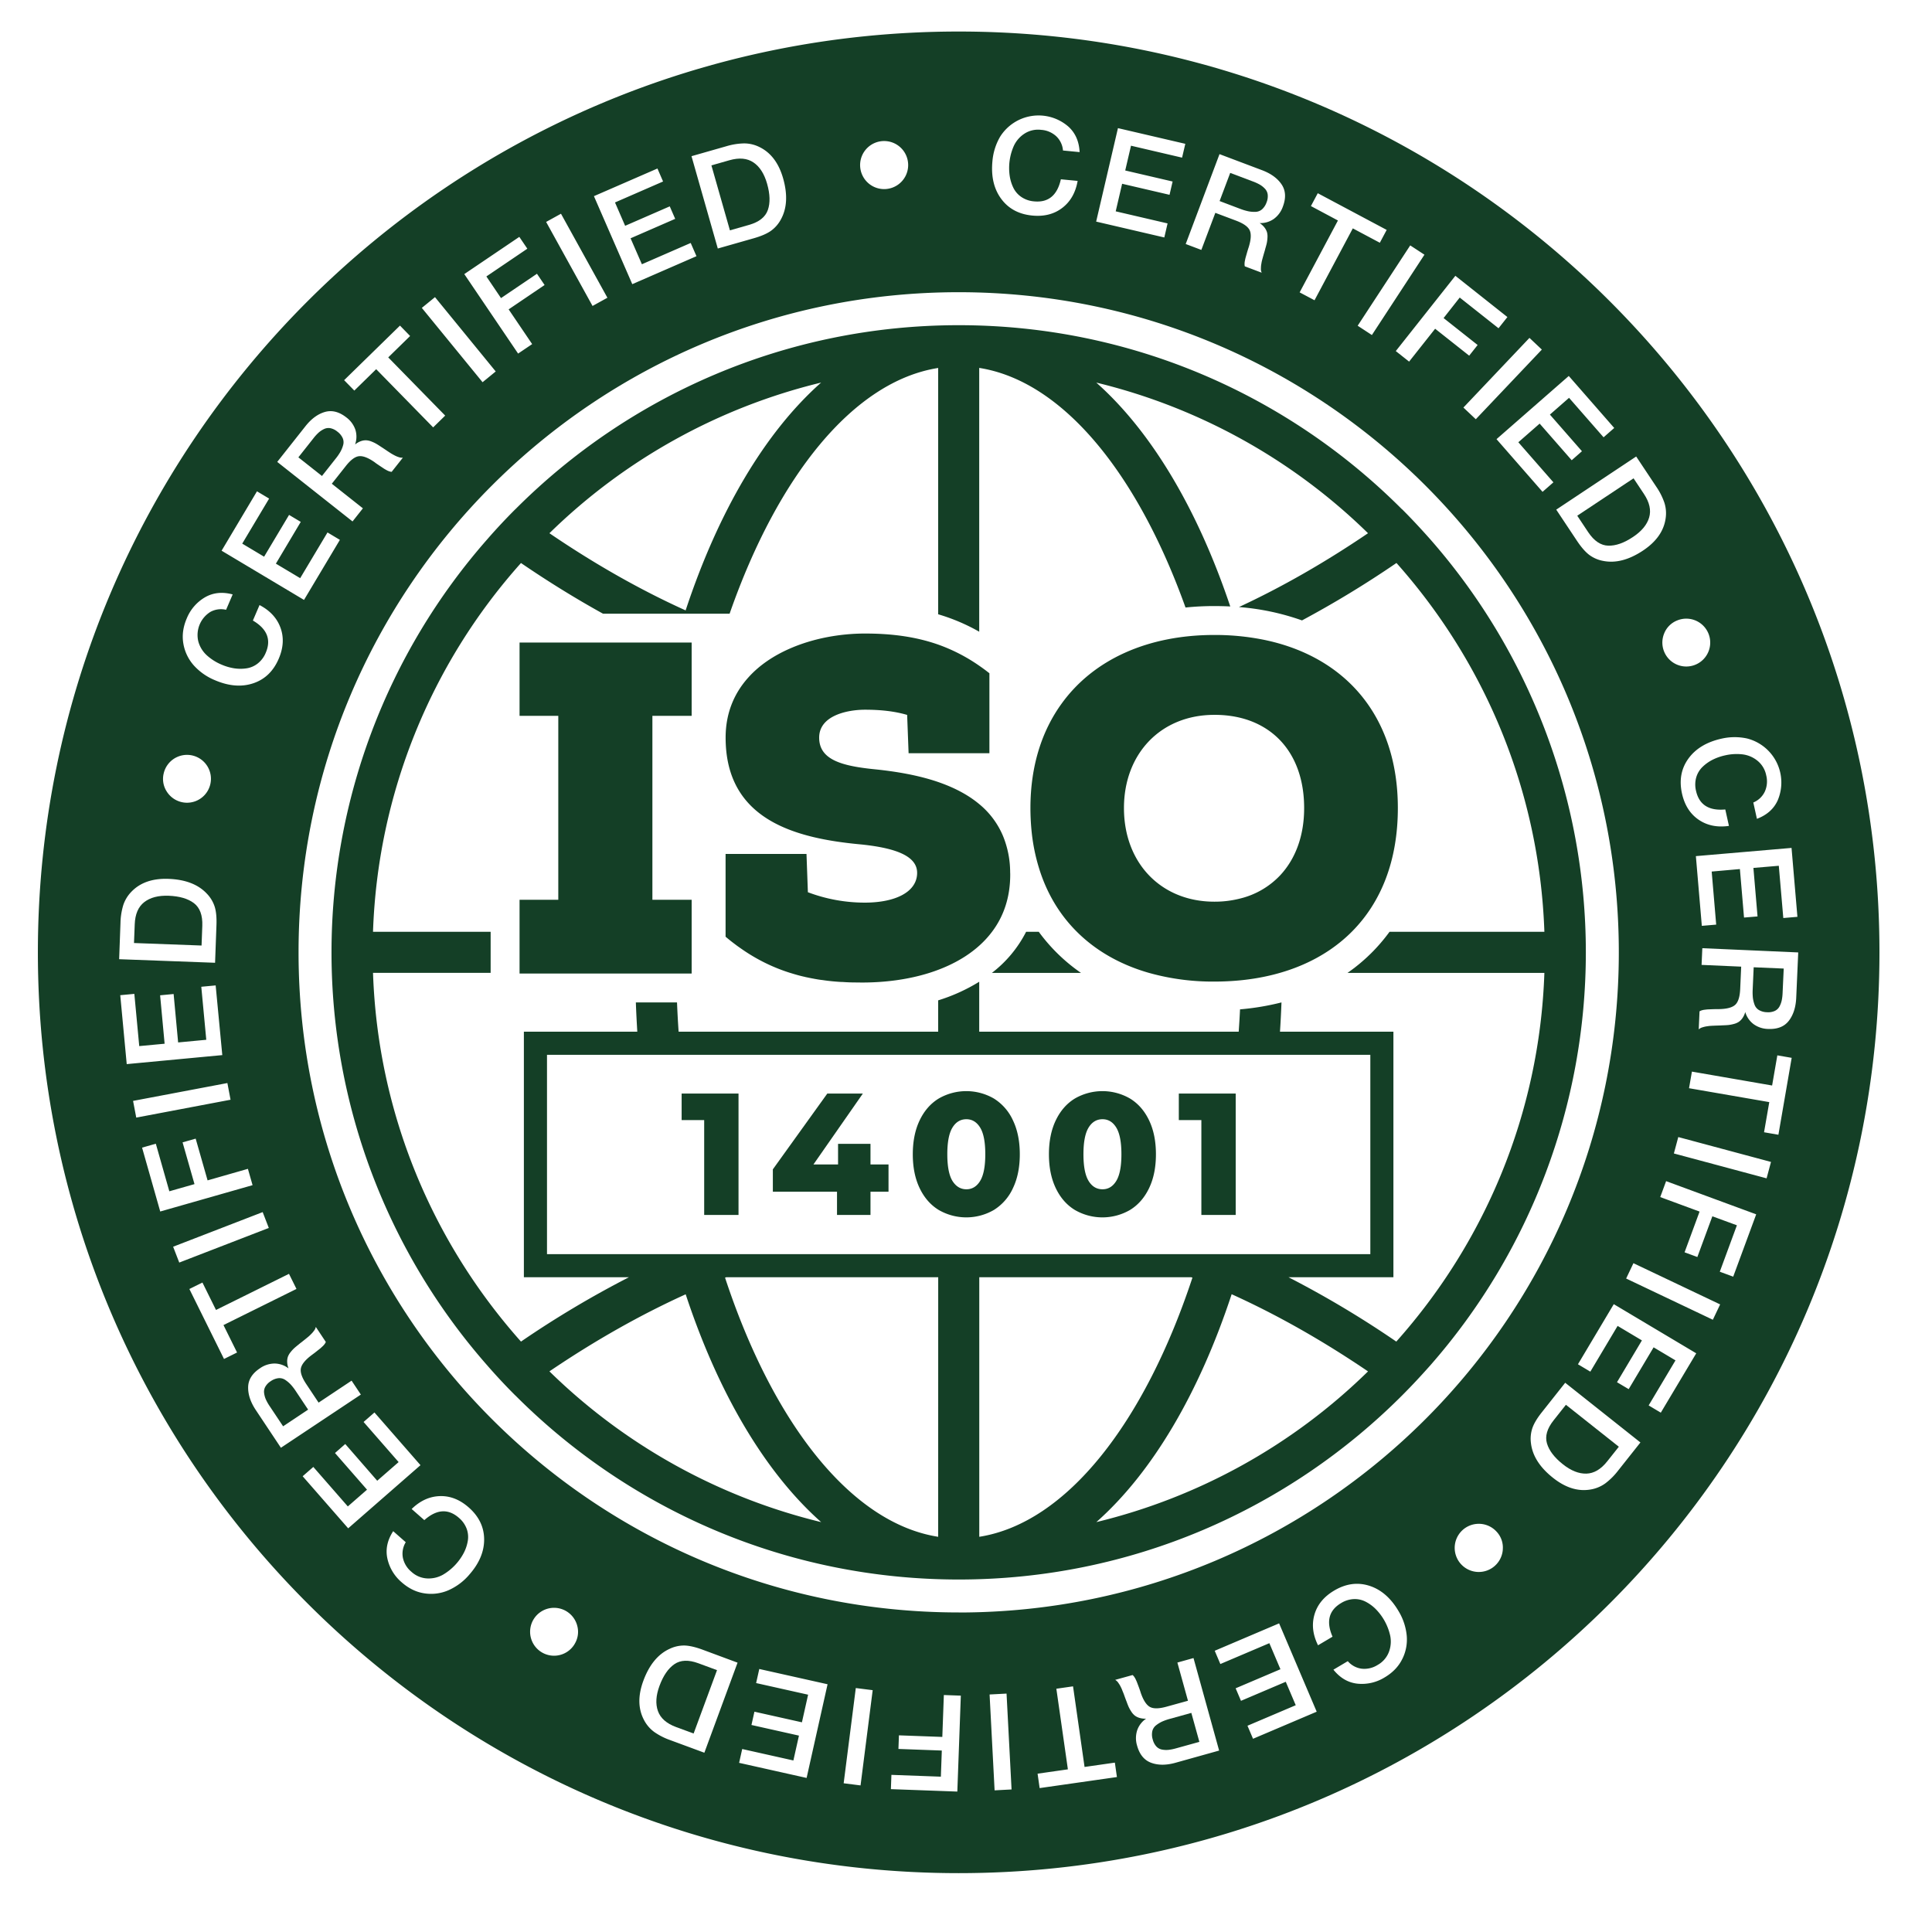 <svg id="Слой_1" data-name="Слой 1" xmlns="http://www.w3.org/2000/svg" viewBox="0 0 1715.74 1715.74"><path d="M598.9,1477.89q-8.22,5.65-13.23,19.25-4.77,12.9-1.38,22.39t16.08,14.18l15.61,5.76,20.78-56.28-16.51-6.09Q607.11,1472.24,598.9,1477.89Z" style="fill:#143f26"/><path d="M258.2,1229.57a27.12,27.12,0,0,0-4.8-4.07,9.26,9.26,0,0,0-6-1.6,14.92,14.92,0,0,0-7,2.7,14.29,14.29,0,0,0-4.83,5,9,9,0,0,0-1,5.66,19.89,19.89,0,0,0,1.56,5.58,39.44,39.44,0,0,0,3.28,5.8l12,18,22.22-14.8-10.94-16.44A47.27,47.27,0,0,0,258.2,1229.57Z" style="fill:#143f26"/><path d="M1373.8,1281.84q2.82,9.56,14.17,18.56,10.8,8.55,20.86,8.27t18.47-10.88l10.33-13-47-37.25-10.93,13.8Q1371,1272.28,1373.8,1281.84Z" style="fill:#143f26"/><path d="M172.23,802.06q-7.93-6-22.41-6.58-13.75-.51-21.71,5.66t-8.46,19.69L119,837.46,179,839.69l.66-17.58Q180.14,808.1,172.23,802.06Z" style="fill:#143f26"/><path d="M1428.23,484.59q10,.29,22-7.74,11.46-7.62,14.32-17.28t-4.64-20.93l-9.21-13.86-50,33.21,9.75,14.66Q1418.28,484.31,1428.23,484.59Z" style="fill:#143f26"/><path d="M1039,1526.43a48.88,48.88,0,0,0-6.91,2.41,27.63,27.63,0,0,0-5.36,3.29,9.31,9.31,0,0,0-3.4,5.23,14.71,14.71,0,0,0,.39,7.47,14.38,14.38,0,0,0,3.19,6.14,9.21,9.21,0,0,0,5,2.76,20.24,20.24,0,0,0,5.79.26,41.09,41.09,0,0,0,6.53-1.31l20.89-5.79-7.13-25.73Z" style="fill:#143f26"/><path d="M665.13,199.74q13.47-3.83,16.77-13.24t-.67-23.34q-3.76-13.24-12.1-18.9t-21.35-1.95l-16,4.56,16.44,57.7Z" style="fill:#143f26"/><path d="M851.36,28C399.74,28,33.64,394.14,33.64,845.75s366.1,817.72,817.72,817.72,817.72-366.11,817.72-817.72S1303,28,851.36,28ZM1596.22,814.2l-12.53,1.07-4-46.41-22.55,1.92,3.67,43.07-12,1-3.67-43.07L1520.09,774l4,47.12-12.76,1.09-5.28-61.92L1591,753Zm-44.84-158.41a40.35,40.35,0,0,1,27.36,54.9q-5.13,11.43-18.48,16.48l-3.21-14.5a19.56,19.56,0,0,0,10.19-9.62,21.91,21.91,0,0,0,1.27-14.5,22.24,22.24,0,0,0-7.8-13,26,26,0,0,0-13.32-5.64,45.86,45.86,0,0,0-15.44.91,46.93,46.93,0,0,0-11.15,3.93,36.49,36.49,0,0,0-8.94,6.4,21.16,21.16,0,0,0-5.5,9.25,23.52,23.52,0,0,0-.19,11.88q4.13,18.59,26,16.57l3.24,14.6q-15.59,2.24-26.92-5.5t-14.78-23.28q-3.9-17.65,5.67-30.93T1528.69,656A52.1,52.1,0,0,1,1551.38,655.79Zm-62.12-104.71a21.25,21.25,0,1,1-11.44,11.64A20.58,20.58,0,0,1,1489.26,551.08ZM1471,432.41a58.6,58.6,0,0,1,7.07,14,30.68,30.68,0,0,1,1.1,14.09q-2.42,16.69-20.07,28.43-18.84,12.52-35.44,9.18a29.55,29.55,0,0,1-12.46-5.45q-5.16-4-10.73-12.35l-18.43-27.72,71-47.19Zm-37.46-52.34-9.46,8.28-30.67-35.06-17,14.9,28.46,32.53-9.1,8-28.46-32.53-18.93,16.56,31.14,35.59-9.64,8.44L1329,390l64.17-56.12Zm-64.28-69.62-58.66,61.86-11-10.38,58.66-61.86Zm-30.59-28.89-7.88,9.95-34.46-27.27L1282,282.46l30.23,23.92-7.5,9.48-30.24-23.92-23.11,29.2-11.83-9.36,52.91-66.85ZM1265,226.19l-46.67,71.34-12.63-8.26,46.67-71.34ZM1164.18,183l6.08-11.41,61.2,32.58-6.08,11.41-24-12.77-34,63.84-13.21-7,34-63.84ZM1083,136.88l37.75,14.25q11.88,4.47,17.38,12.62t1.15,19.7a22.7,22.7,0,0,1-8.1,11,20.51,20.51,0,0,1-12.52,3.66,17.37,17.37,0,0,1,4.28,3.92,13.1,13.1,0,0,1,2.21,4.16,14.36,14.36,0,0,1,.44,4.77,30.76,30.76,0,0,1-.56,4.72c-.28,1.3-.72,3-1.34,5.06-.12.56-.4,1.6-.86,3.13s-.75,2.56-.89,3.05-.39,1.37-.73,2.61-.56,2.12-.67,2.63-.25,1.27-.41,2.27a22.45,22.45,0,0,0-.3,2.33c0,.54-.06,1.17-.07,1.89a7.62,7.62,0,0,0,.17,1.92,9,9,0,0,0,.54,1.61l-15-5.66a6.2,6.2,0,0,1-.21-1.3,13,13,0,0,1,0-1.53,12.33,12.33,0,0,1,.17-1.48c.08-.43.2-1,.35-1.78s.3-1.36.44-1.82.32-1.16.59-2.08.46-1.62.59-2.08.37-1.27.72-2.42.6-1.94.77-2.39q3.12-10,1-14.93t-12-8.69l-18.6-7-12.42,32.93-13.89-5.24Zm-90.19-23.09,59.82,13.93L1049.76,140,1004.4,129.4l-5.13,22,42.09,9.8L1038.62,173l-42.1-9.8-5.7,24.48,46.06,10.73-2.9,12.48-60.52-14.09ZM881.34,143.15a51.84,51.84,0,0,1,6.78-21.66,40.34,40.34,0,0,1,60.65-9.08q9.3,8.41,10,22.67L944,133.66A19.52,19.52,0,0,0,938,121a21.89,21.89,0,0,0-13.4-5.68,22.17,22.17,0,0,0-14.82,3.38,25.92,25.92,0,0,0-9.47,10.94,48.57,48.57,0,0,0-3.6,26.78A36.37,36.37,0,0,0,900,166.9a21,21,0,0,0,7.1,8.08,23.39,23.39,0,0,0,11.24,3.85q18.95,1.83,23.78-19.61L957,160.66q-2.68,15.5-13.54,23.89t-26.7,6.88q-18-1.74-27.68-14.93T881.34,143.15ZM768.72,133a21.34,21.34,0,1,1,18.41,34.84A21.34,21.34,0,0,1,768.72,133Zm-123.5-3.18a58.7,58.7,0,0,1,15.48-2.47,30.56,30.56,0,0,1,13.75,3.24q15.16,7.38,21,27.76,6.2,21.76-2,36.56a29.66,29.66,0,0,1-9,10.22q-5.35,3.69-15,6.45l-32,9.12-23.35-82Zm-61.37,19.83,5,11.53-42.69,18.61,9,20.74,39.62-17.27,4.83,11.09-39.62,17.27,10.05,23.05,43.35-18.9,5.12,11.75-57,24.83-34.06-78.15ZM498.19,189.8l41.23,74.61-13.2,7.3L485,197.09Zm-37,20.56,7.12,10.5L431.93,245.5l13,19.23,31.93-21.61,6.78,10-31.93,21.62,20.88,30.84L460.11,314l-47.79-70.59Zm-74.89,53.52,53.93,66-11.68,9.55-53.94-66Zm-31.09,25.27,9,9.24-19.43,19,50.58,51.69-10.69,10.47-50.59-51.69-19.42,19-9.05-9.24Zm-84,89.42q7.88-10,17.31-12.72t19.11,4.88a22.75,22.75,0,0,1,8,11,20.62,20.62,0,0,1-.31,13,17.4,17.4,0,0,1,5-2.89,12.91,12.91,0,0,1,4.64-.84,14.67,14.67,0,0,1,4.68,1,31,31,0,0,1,4.32,2c1.15.66,2.63,1.59,4.42,2.8.48.29,1.39.88,2.72,1.77l2.64,1.79,2.26,1.48c1.07.7,1.84,1.17,2.3,1.43s1.13.63,2,1.09,1.61.79,2.12,1,1.1.41,1.78.64a8.16,8.16,0,0,0,1.88.42,8,8,0,0,0,1.7,0l-9.95,12.59a5.83,5.83,0,0,1-1.3-.19,14.42,14.42,0,0,1-1.46-.47,12.48,12.48,0,0,1-1.35-.61c-.39-.21-.93-.5-1.59-.88s-1.21-.7-1.61-1l-1.8-1.2-1.8-1.19-2.09-1.42c-1-.68-1.67-1.18-2-1.47q-8.55-6-13.94-5.45T307,414l-12.33,15.59,27.61,21.84-9.21,11.64-66.87-52.87Zm-43,57.75L239,442.77l-23.88,40,19.42,11.61,22.17-37.11,10.38,6.2L245,500.56l21.58,12.89,24.26-40.6,11,6.58-31.86,53.34-73.19-43.71ZM165.85,549.19A38.49,38.49,0,0,1,182,530.47q10.85-6.29,24.63-2.59l-5.85,13.65a19.65,19.65,0,0,0-13.9,1.85,24.2,24.2,0,0,0-10.78,26.19,25.84,25.84,0,0,0,7.53,12.35,45.8,45.8,0,0,0,13.06,8.28,46.28,46.28,0,0,0,11.35,3.31,36.23,36.23,0,0,0,11,0,21.07,21.07,0,0,0,9.85-4.3A23.37,23.37,0,0,0,236,579.7q7.52-17.49-11.42-28.62l5.9-13.75q13.95,7.29,18.63,20.19T247.53,585q-7.12,16.62-22.65,21.81t-34.11-2.79a51.87,51.87,0,0,1-18.57-13,38.79,38.79,0,0,1-9.33-19.25Q160.89,560.75,165.85,549.19Zm-20.5,137.75A21.25,21.25,0,1,1,148.13,703,20.55,20.55,0,0,1,145.35,686.94ZM107,819.4a58.7,58.7,0,0,1,2.43-15.48,30.8,30.8,0,0,1,7.34-12.07q11.72-12.15,32.89-11.36,22.62.84,34.14,13.25a29.76,29.76,0,0,1,6.93,11.7q1.88,6.24,1.49,16.3L191,855l-85.19-3.17Zm-.21,64.39,12.51-1.17L123.66,929l22.53-2.11-4-43,12-1.14,4,43,25-2.36-4.43-47.08,12.76-1.2L197.41,937l-84.87,8Zm11.38,93.88,83.76-15.86,2.81,14.82L121,992.5Zm8,41.5,12.21-3.48,12,42.25,22.34-6.37-10.58-37.08,11.63-3.31,10.58,37.07L220.16,1038l4.14,14.5-82,23.39Zm27.58,88,79.52-30.74,5.44,14.07-79.52,30.74Zm45.18,99.68-30.76-62.13,11.6-5.74,12.05,24.36,64.82-32.09,6.64,13.41-64.82,32.09,12.06,24.36Zm28.19,45.29q-7-10.56-6.75-20.4t10.56-16.66a22.72,22.72,0,0,1,13-4.18,20.57,20.57,0,0,1,12.3,4.33,17.31,17.31,0,0,1-1.19-5.68,13.28,13.28,0,0,1,.63-4.67,14.6,14.6,0,0,1,2.43-4.13,29.47,29.47,0,0,1,3.21-3.5c1-.9,2.33-2,4-3.34.42-.37,1.26-1.06,2.53-2l2.5-2c.42-.32,1.12-.89,2.11-1.7s1.69-1.39,2.08-1.74.94-.89,1.66-1.61,1.26-1.29,1.6-1.71.73-.92,1.16-1.49a8,8,0,0,0,1-1.66,8.75,8.75,0,0,0,.5-1.63l8.89,13.36a5.76,5.76,0,0,1-.58,1.17,9.75,9.75,0,0,1-.9,1.25,14,14,0,0,1-1,1.1c-.32.31-.77.72-1.33,1.24s-1,.93-1.41,1.23l-1.7,1.34-1.69,1.34c-.38.3-1,.82-2,1.55s-1.63,1.23-2,1.49q-8.34,6.27-9.49,11.57t4.69,14.06l11,16.55,29.3-19.51,8.23,12.36-71,47.24ZM268.78,1311l9.47-8.27,30.64,35.08,17.05-14.88-28.44-32.56,9.11-8L335,1315,354,1298.42l-31.11-35.62,9.65-8.43,40.88,46.8-64.21,56.08Zm147.85,87.55a51.72,51.72,0,0,1-18.17,13.6,38.65,38.65,0,0,1-21.19,2.89q-11.08-1.53-20.53-9.84A38.42,38.42,0,0,1,344,1384q-2.61-12.26,5.18-24.22l11.15,9.81a19.61,19.61,0,0,0-2.55,13.78,22,22,0,0,0,7.55,12.45,22.26,22.26,0,0,0,14,5.93,26,26,0,0,0,14.08-3.32A48.77,48.77,0,0,0,412,1378.82a36.22,36.22,0,0,0,3.44-10.45,21.07,21.07,0,0,0-1-10.71,23.58,23.58,0,0,0-6.86-9.69q-14.31-12.57-30.76,2l-11.24-9.88q11.25-11,25-11.45t25.67,10.05q13.59,11.94,13.7,28.31T416.63,1398.54Zm93.65,61.5a21.27,21.27,0,1,1,2.38-16.14A20.54,20.54,0,0,1,510.28,1460Zm115.24,96.48-30.44-11.24a58.66,58.66,0,0,1-14-7.13,30.69,30.69,0,0,1-9.19-10.73q-7.89-14.93-.55-34.8,7.83-21.22,23.22-28.31a29.68,29.68,0,0,1,13.27-3q6.51.18,16,3.66L655,1476.55Zm90.8,22.39-59.94-13.41,2.75-12.27,45.45,10.17,4.94-22.08-42.18-9.44,2.64-11.8,42.18,9.43,5.49-24.53-46.16-10.33,2.8-12.5,60.64,13.56Zm47.91,6.64-15-1.9L760,1499.09l15,1.89Zm85.94,5.47-59-2.16.46-12.68,43.92,1.61.84-23.21-38.52-1.42.44-12.08,38.53,1.41,1.36-37.21,15.08.55Zm33.1-1.09-4.45-85.13,15.06-.79,4.45,85.13Zm40-2-1.83-12.8,26.91-3.85-10.24-71.59,14.82-2.12,10.23,71.59,26.91-3.85,1.83,12.81Zm120.56-22.47q-12.22,3.39-21.48,0t-12.54-15.22a22.73,22.73,0,0,1,.08-13.63,20.54,20.54,0,0,1,7.94-10.34,17.33,17.33,0,0,1-5.77-.64,12.94,12.94,0,0,1-4.23-2.06,14.41,14.41,0,0,1-3.17-3.59,30.69,30.69,0,0,1-2.33-4.14c-.54-1.21-1.18-2.84-1.91-4.87-.22-.52-.61-1.53-1.15-3s-.9-2.5-1.08-3-.49-1.34-1-2.54-.79-2-1-2.51-.55-1.18-1-2.08-.83-1.59-1.12-2-.65-1-1.06-1.57a7.74,7.74,0,0,0-1.27-1.45,8.74,8.74,0,0,0-1.39-1l15.46-4.29a7.34,7.34,0,0,1,.94.92,10.59,10.59,0,0,1,.9,1.25,11.64,11.64,0,0,1,.73,1.28l.77,1.65c.32.71.56,1.28.72,1.73s.42,1.13.75,2,.59,1.58.75,2,.45,1.24.85,2.37.65,1.93.78,2.4q3.36,9.87,8,12.61t14.83-.07l19.16-5.3-9.4-33.92,14.31-4,22.76,82.16Zm68.94-21.33-4.93-11.57,42.86-18.23-8.86-20.82-39.77,16.92-4.74-11.13,39.78-16.92-9.84-23.14-43.52,18.51-5-11.78,57.18-24.33,33.38,78.45Zm132.62-71q-4.89,10.07-15.7,16.48a38.52,38.52,0,0,1-24.11,5.6q-12.46-1.32-21.42-12.43l12.76-7.57a19.66,19.66,0,0,0,12.32,6.69,22,22,0,0,0,14.18-3.33,22.26,22.26,0,0,0,10-11.48,26.08,26.08,0,0,0,1.19-14.42,48.74,48.74,0,0,0-12.9-23.74,36.13,36.13,0,0,0-8.87-6.5,21,21,0,0,0-10.5-2.34,23.46,23.46,0,0,0-11.34,3.53q-16.38,9.71-7.63,29.86l-12.87,7.63q-7-14.1-3.17-27.29t17.5-21.3q15.56-9.22,31.16-4.28t25.92,22.36a51.82,51.82,0,0,1,7.31,21.48A38.65,38.65,0,0,1,1245.39,1473.19Zm-394-41.19c-323.78,0-586.25-262.47-586.25-586.25S527.58,259.5,851.36,259.5,1437.61,522,1437.61,845.75,1175.14,1432,851.36,1432Zm483.21-55.94a21.39,21.39,0,1,1-5.24-15.46A20.53,20.53,0,0,1,1334.57,1376.06Zm102.09-69.64a59,59,0,0,1-11.12,11,30.92,30.92,0,0,1-13.06,5.4q-16.62,2.87-33.24-10.3-17.73-14-19.69-30.86a29.69,29.69,0,0,1,1.33-13.54q2.17-6.14,8.43-14l20.66-26.09L1456.8,1281Zm38.21-51.83-10.79-6.44,23.84-40-19.44-11.58-22.13,37.13L1436,1227.5l22.13-37.13-21.59-12.88-24.22,40.63-11-6.56,31.81-53.38,73.23,43.65Zm46.22-82.52-77-36.61,6.48-13.62,77,36.61Zm18.08-38.26-11.91-4.39,15.19-41.23-21.79-8-13.33,36.17-11.35-4.18,13.33-36.17-34.94-12.88,5.22-14.16,80,29.48Zm29.65-87.32-82.34-22.09,3.91-14.57,82.34,22.09Zm10.49-38.71-12.75-2.21,4.64-26.78-71.26-12.34,2.56-14.75L1573.75,964l4.64-26.78,12.74,2.21Zm9.22-101.17q-6,7.75-18.36,7.21a22.77,22.77,0,0,1-12.93-4.28,20.62,20.62,0,0,1-7.38-10.76,17.28,17.28,0,0,1-2.38,5.29,13.13,13.13,0,0,1-3.27,3.39,14.47,14.47,0,0,1-4.4,1.91,33.17,33.17,0,0,1-4.66.93c-1.32.14-3.06.24-5.22.31-.57,0-1.65.11-3.24.15l-3.19.1-2.7.12q-1.92.1-2.7.18c-.53.06-1.29.17-2.29.32a21.71,21.71,0,0,0-2.3.44c-.53.13-1.14.31-1.82.52a7.66,7.66,0,0,0-1.77.76,8.13,8.13,0,0,0-1.37,1l.71-16a5.82,5.82,0,0,1,1.17-.61,10.43,10.43,0,0,1,1.46-.47,11.38,11.38,0,0,1,1.45-.3l1.8-.22c.77-.09,1.39-.14,1.87-.16l2.16-.08,2.16-.09,2.52-.06c1.2,0,2,0,2.52,0q10.44-.15,14.48-3.74c2.71-2.39,4.21-7.11,4.52-14.12l.88-19.86-35.17-1.55.66-14.83,85.17,3.76-1.78,40.31Q1594.56,898.84,1588.53,906.61Z" style="fill:#143f26"/><path d="M302.32,401.18a26.6,26.6,0,0,0,2.39-5.82,9.24,9.24,0,0,0-.34-6.22,14.81,14.81,0,0,0-4.73-5.8,14.26,14.26,0,0,0-6.2-3.07,9.12,9.12,0,0,0-5.71.76,20.12,20.12,0,0,0-4.82,3.2,40.2,40.2,0,0,0-4.5,4.92l-13.44,17,20.95,16.56,12.25-15.5A45.89,45.89,0,0,0,302.32,401.18Z" style="fill:#143f26"/><path d="M1556.5,878.7a48.17,48.17,0,0,0,.16,7.32,26.94,26.94,0,0,0,1.47,6.12,9.18,9.18,0,0,0,3.92,4.84,14.77,14.77,0,0,0,7.22,1.94,14.28,14.28,0,0,0,6.83-1.14,9.2,9.2,0,0,0,4.19-3.94,20.46,20.46,0,0,0,2-5.43,40,40,0,0,0,.77-6.62l1-21.65L1557.38,859Z" style="fill:#143f26"/><path d="M1108.63,187.64a27.21,27.21,0,0,0,6.27.5,9.25,9.25,0,0,0,5.83-2.21,14.81,14.81,0,0,0,4.08-6.27,14.27,14.27,0,0,0,1-6.83,9.15,9.15,0,0,0-2.45-5.22,20.38,20.38,0,0,0-4.52-3.62,40.46,40.46,0,0,0-6.05-2.79l-20.28-7.65-9.42,25,18.49,7A48.28,48.28,0,0,0,1108.63,187.64Z" style="fill:#143f26"/><path d="M1270.07,478.83c-8.06-9.08-16.32-18-24.89-26.54h-.11c-100.72-101-240-163.5-393.63-163.5s-293.08,62.52-393.8,163.5h-.05c-8.57,8.57-16.89,17.46-24.79,26.54a555.58,555.58,0,0,0,0,733.84c7.9,9.08,16.22,18,24.79,26.54h.05c100.72,101,240.1,163.5,393.8,163.5s292.91-62.53,393.74-163.5c8.57-8.57,16.83-17.46,24.89-26.54a556,556,0,0,0,0-733.84ZM729.21,339.76c-49.7,44-91.28,114.38-120.33,202.32q-60.45-27.35-120.95-68.54A519.77,519.77,0,0,1,729.21,339.76ZM487.93,1217.85q60.52-41,121-68.43c29,87.94,70.63,158.32,120.33,202.32A519.87,519.87,0,0,1,487.93,1217.85Zm345.23,146.92c-77.72-12.21-146.92-101.54-189.27-230.13.31-.1.66-.26,1-.36h188.3Zm0-251H485.77v-177h731.17v177H833.16Zm36.5,251h0V1134.28h188.3c.3.1.66.26,1,.36C1016.48,1263.23,947.28,1352.56,869.66,1364.77Zm103.9-13c49.64-43.9,91.22-114.38,120.23-202.42q60.38,27.33,121.1,68.53A518.91,518.91,0,0,1,973.56,1351.74ZM1240,1191.42a885.44,885.44,0,0,0-95.69-57.14h93.13V916.21H1136.71c.56-8.58,1-17.25,1.33-26a228.17,228.17,0,0,1-36.81,6.16c-.31,6.62-.72,13.25-1.18,19.82H869.61V871.85a157.68,157.68,0,0,1-36.45,16.53v27.83H602.66c-.61-8.58-1.07-17.25-1.43-26H564.68c.3,8.73.77,17.4,1.28,26H465.24v218.07h93.28a881.47,881.47,0,0,0-95.85,57.14c-78.18-87.79-127.15-202-131.41-327.47H435.72V827.5H331.26A517.43,517.43,0,0,1,462.67,500q36.43,24.87,72.85,45H647.94c42.61-122.18,109.91-206.37,185.22-218.22V545.52A171.35,171.35,0,0,1,869.61,561V326.73h0c74.08,11.65,140.5,93.53,183.21,212.78a245.79,245.79,0,0,1,25.57-1.28c4.77,0,9.5.1,14.17.36-29-86.4-70.13-155.5-119-198.83a519.69,519.69,0,0,1,241.33,133.78q-57.45,39-114.63,65.56a217.83,217.83,0,0,1,56,11.86,908.27,908.27,0,0,0,83.89-51c78.13,87.78,127,202,131.36,327.52H1234A156.54,156.54,0,0,1,1196.66,864h174.85C1367.2,989.46,1318.28,1103.63,1240,1191.42Z" style="fill:#143f26"/><path d="M922.5,827.5H911.25A107.48,107.48,0,0,1,880.86,864H960A156.75,156.75,0,0,1,922.5,827.5Z" style="fill:#143f26"/><polygon points="461.4 570.62 461.4 635.71 495.8 635.71 495.8 799.06 461.4 799.06 461.4 827.5 461.4 863.95 461.4 864.56 563.97 864.56 600.42 864.56 614.23 864.56 614.23 863.95 614.23 827.5 614.23 799.06 601.34 799.06 579.37 799.06 579.37 661.23 579.37 635.71 584.2 635.71 614.23 635.71 614.23 570.62 586.2 570.62 461.4 570.62" style="fill:#143f26"/><path d="M897.14,776.78c0-.61,0-1.28-.06-1.9a85.58,85.58,0,0,0-6.31-32.39v0a73.3,73.3,0,0,0-21.15-28.39c-10.27-8.57-22.79-14.89-36.45-19.61-17.66-6.06-37.16-9.34-56.11-11.29-29.41-2.93-49.59-8.42-49.59-28.14s25.21-24.79,40.76-24.79c13.45,0,26,1.28,37.37,4.62l1.29,34h71.77v-71c-.52-.41-1.08-.82-1.6-1.23-2.46-1.95-5-3.75-7.44-5.45a154.56,154.56,0,0,0-36.45-18.78c-20-7-41.22-9.81-64.94-9.81-22.33,0-46.25,4.31-67,13.45-14.17,6.21-26.9,14.68-36.6,25.51-12.48,13.81-20.23,31.52-20.23,53.44,0,72.64,60.88,89.48,120.54,94.92,32.29,3.34,49.53,10.94,49.53,25.21,0,16.79-18.89,26.44-46.61,26.44a143,143,0,0,1-50.41-9.24l-1.23-34H644.36v73.51c2.26,1.9,4.52,3.75,6.83,5.5,1.13.87,2.26,1.69,3.39,2.56,2.31,1.64,4.57,3.24,6.88,4.78s4.62,3,6.93,4.36A155.81,155.81,0,0,0,701.75,864h.06c4.36,1.38,8.72,2.62,13.24,3.59a6.19,6.19,0,0,0,1.39.31q3.07.69,6.16,1.23a13.39,13.39,0,0,0,1.38.26c2.21.41,4.42.77,6.68,1,3,.46,6.1.82,9.24,1.12,2.36.21,4.67.42,7.08.52a6.77,6.77,0,0,0,1,0c2.51.2,5,.31,7.59.41,2.93,0,5.91.1,8.94.1h2.87c20.23-.15,40.2-2.92,58.16-8.62,22.9-7.29,42.56-19.25,55.45-36.45C891.18,814,897.14,797.11,897.14,776.78Z" style="fill:#143f26"/><path d="M1241.38,717.59c0-81.93-47-134.8-119.36-149.49a219.2,219.2,0,0,0-43.58-4.21c-59.19,0-107.34,21.77-135.63,60.94-17.76,24.49-27.72,55.8-27.72,92.76,0,6.52.31,12.84.87,18.94a167.72,167.72,0,0,0,6.68,34.19c6.88,22.54,18.43,41.58,33.72,56.78,17,16.94,38.66,29.21,63.87,36.45a209.9,209.9,0,0,0,58.21,7.75c8.16,0,16.07-.41,23.77-1.18,40.24-4.11,74-18.79,98.2-43C1226.44,801.47,1241.38,764.41,1241.38,717.59Zm-104.47,59.7a72.3,72.3,0,0,1-35.52,20.64,90.92,90.92,0,0,1-23,2.82c-47,0-80.24-34-80.24-83.16,0-48.3,32.75-82.75,80.24-82.75.56,0,1.18,0,1.74,0,15.35.21,28.86,3.65,40.1,9.86,23.92,13.14,37.93,38.76,37.93,72.84C1158.21,742,1150.57,762.66,1136.91,777.29Z" style="fill:#143f26"/><polygon points="605.34 994.71 625.36 994.71 625.36 1078.95 655.85 1078.95 655.85 971.15 605.34 971.15 605.34 994.71" style="fill:#143f26"/><polygon points="773.05 1015.81 744.25 1015.81 744.25 1034.13 722.38 1034.13 766.27 971.15 734.7 971.15 686.34 1038.45 686.34 1058.31 743.32 1058.31 743.32 1078.95 773.05 1078.95 773.05 1058.31 789.06 1058.31 789.06 1034.13 773.05 1034.13 773.05 1015.81" style="fill:#143f26"/><path d="M899.56,1055.16q6.09-12.71,6.09-30.11t-6.09-30.11a44.58,44.58,0,0,0-16.86-19.33,48.89,48.89,0,0,0-49.13,0q-10.79,6.63-16.86,19.33t-6.09,30.11q0,17.4,6.09,30.11t16.86,19.32a48.82,48.82,0,0,0,49.13,0A44.5,44.5,0,0,0,899.56,1055.16Zm-29.1-6.47q-4.55,7.47-12.25,7.47t-12.4-7.47q-4.53-7.47-4.54-23.64t4.54-23.64q4.55-7.47,12.4-7.47,7.69,0,12.25,7.47t4.54,23.64Q875,1041.22,870.46,1048.69Z" style="fill:#143f26"/><path d="M954.47,1074.48a48.8,48.8,0,0,0,49.12,0q10.78-6.62,16.87-19.32t6.08-30.11q0-17.4-6.08-30.11t-16.87-19.33a48.87,48.87,0,0,0-49.12,0q-10.79,6.63-16.87,19.33t-6.08,30.11q0,17.4,6.08,30.11T954.47,1074.48Zm12.24-73.07q4.54-7.47,12.4-7.47,7.7,0,12.24,7.47t4.54,23.64q0,16.17-4.54,23.64t-12.24,7.47q-7.86,0-12.4-7.47t-4.54-23.64Q962.17,1008.88,966.71,1001.41Z" style="fill:#143f26"/><polygon points="1066.89 1078.95 1097.38 1078.95 1097.38 971.15 1046.87 971.15 1046.87 994.71 1066.89 994.71 1066.89 1078.95" style="fill:#143f26"/></svg>